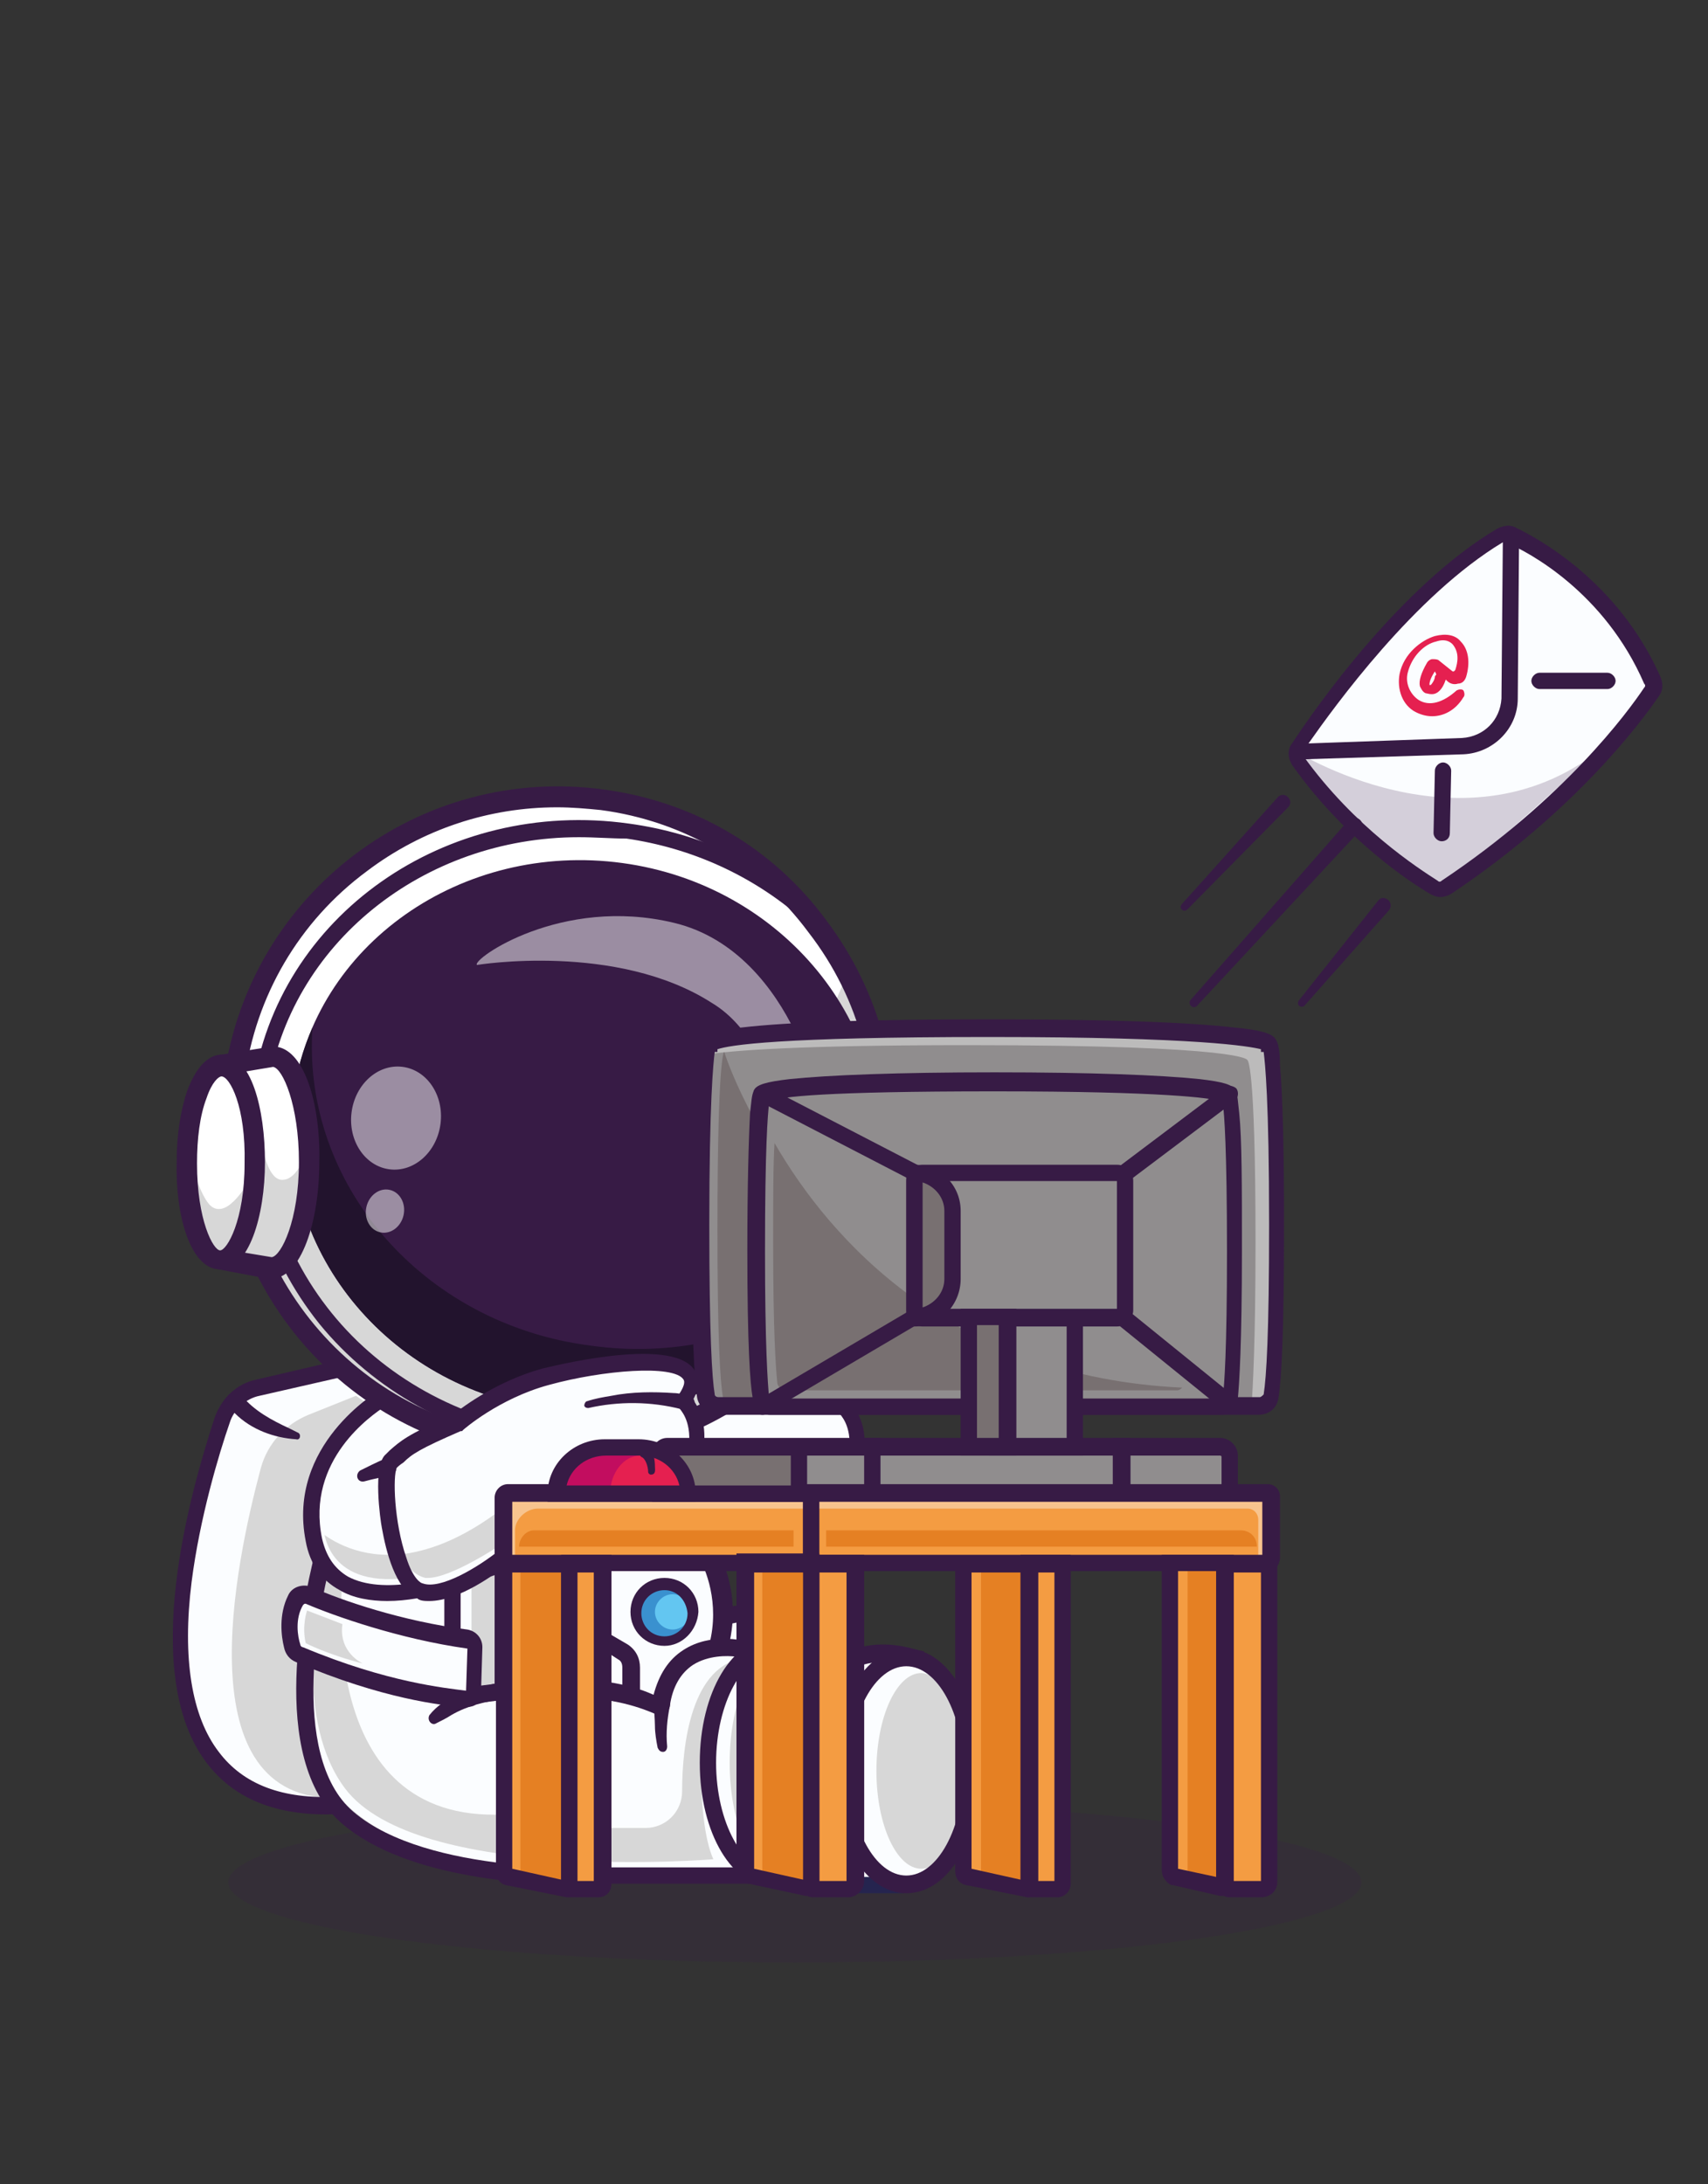 <?xml version="1.0" encoding="utf-8"?>
<!-- Generator: Adobe Illustrator 24.0.1, SVG Export Plug-In . SVG Version: 6.00 Build 0)  -->
<svg version="1.1" id="Calque_1" xmlns="http://www.w3.org/2000/svg" xmlns:xlink="http://www.w3.org/1999/xlink" x="0px" y="0px"
	 viewBox="0 0 125.7 160.7" style="enable-background:new 0 0 125.7 160.7;" xml:space="preserve">
<rect x="0" y="0" width="125.7" height="160.7" fill="#333333" stroke="none"/>
<style type="text/css">
	.st0{opacity:0.2;}
	.st1{fill:#371B45;}
	.st2{fill:#FBFDFF;}
	.st3{fill:#25244F;}
	.st4{fill:#D7D7D7;}
	.st5{fill:#FFFFFF;}
	.st6{fill:#22132D;}
	.st7{opacity:0.5;}
	.st8{fill:#908D8E;}
	.st9{opacity:0.4;}
	.st10{fill:#787071;}
	.st11{fill:#F49C42;}
	.st12{fill:#E58023;}
	.st13{fill:#3A91CF;}
	.st14{fill:#63C6F1;}
	.st15{fill:#E52050;}
	.st16{fill:#C20D5F;}
</style>
<g>
	<g class="st0">
		<g>
			<ellipse class="st1" cx="58.5" cy="138.5" rx="41.7" ry="5.9"/>
		</g>
	</g>
	<g>
		<g>
			<path class="st2" d="M45.3,105.3c0,0,2.6-2.4,6.6-3.5c3.9-1.1,13.1-2.3,10.2,1.7c0,0,1.2,0.9,0.9,3.3l0,3.7c0,0-6.5,2.8-6.9,3
				c-0.4,0.2-7.3,1.5-7.3,1.5s-4,3.2-6.2,2.5c-2.1-0.8-3-8.8-2.1-9.5S41.7,106.8,45.3,105.3z"/>
		</g>
	</g>
	<g>
		<g>
			<path class="st1" d="M43.4,118.3c-0.3,0-0.7,0-0.9-0.2c-1.6-0.6-2.3-3.5-2.6-5.2c-0.1-0.5-0.7-4.6,0.3-5.4
				c0.1-0.1,0.2-0.2,0.3-0.3c0.7-0.6,1.3-1.2,4.5-2.5c0.5-0.4,3.1-2.5,6.7-3.5c0.1,0,9.5-2.5,11.2,0.1c0.4,0.6,0.4,1.3-0.1,2.2
				c0.4,0.5,1,1.6,0.8,3.4l0,4.1l-0.4,0.2c-2.6,1.1-6.6,2.8-6.9,3c-0.4,0.2-4.1,0.9-7.3,1.5C48.4,116.2,45.6,118.3,43.4,118.3z
				 M41,108.4c-0.3,0.6-0.2,4,0.7,6.6c0.5,1.6,1.1,1.9,1.2,1.9c1.3,0.5,4.1-1.2,5.6-2.4l0.1-0.1l0.2,0c2.5-0.5,6.7-1.3,7.2-1.5
				c0.5-0.2,5.1-2.2,6.5-2.8l0-3.3l0,0c0.2-2-0.7-2.7-0.7-2.8l-0.4-0.4l0.3-0.5c0.2-0.3,0.6-0.9,0.4-1.2c-0.7-1.1-5.9-0.7-9.9,0.4
				c-3.7,1-6.3,3.3-6.3,3.3l-0.1,0.1l-0.1,0c-3,1.3-3.6,1.7-4.2,2.3C41.2,108.3,41.1,108.4,41,108.4z M55.8,113
				C55.8,113,55.8,113,55.8,113C55.8,113,55.8,113,55.8,113z M41,108.4 M45.3,105.3L45.3,105.3L45.3,105.3z"/>
		</g>
	</g>
	<g>
		<g>
			<polygon class="st2" points="66.6,138.7 61.7,138.7 60.7,130.8 66.8,131.6 			"/>
		</g>
		<g>
			<path class="st1" d="M66.7,138.8h-5.1l-1-8.1l6.4,0.9L66.7,138.8z M61.8,138.6h4.7l0.2-6.9l-5.9-0.8L61.8,138.6z"/>
		</g>
	</g>
	<g>
		<g>
			<path class="st3" d="M66.4,139.3h-5.2L60,130l7.5,1l-0.2,7.4C67.2,138.9,66.8,139.3,66.4,139.3z M62.2,138.1H66l0.2-5.9l-4.8-0.7
				L62.2,138.1z"/>
		</g>
	</g>
	<g>
		<g>
			<path class="st2" d="M24.8,100.8l-5.8,1.3c-1.2,0.3-2.2,1.2-2.7,2.4c-2.3,6.8-8.6,29.1,8.5,28.4c20.2-0.9,3.6-31.5,3.6-31.5
				L24.8,100.8z"/>
		</g>
	</g>
	<g>
		<g>
			<path class="st4" d="M26.2,102.7l-3.5,1.4c-1.7,0.7-3,2.1-3.5,3.9c-1.9,7.1-5.6,24.5,5.6,24.3l2.3-27.5l0.4-1.2L26.2,102.7z"/>
		</g>
	</g>
	<g>
		<g>
			<path class="st1" d="M24,133.5c-4,0-6.9-1.3-8.8-3.8c-5-6.6-1.2-19.9,0.6-25.4c0.5-1.4,1.6-2.5,3.1-2.8l6-1.4l4,0.6L29,101
				c0.4,0.8,10,18.8,5,27.7c-1.7,2.9-4.7,4.5-9.1,4.7C24.6,133.5,24.3,133.5,24,133.5z M24.8,101.4l-5.7,1.3c-1,0.2-1.9,1-2.2,2
				c-0.8,2.3-2.2,7-2.8,11.7c-0.7,5.6,0,9.9,2,12.5c1.8,2.4,4.7,3.5,8.7,3.3c3.9-0.2,6.7-1.6,8.1-4.1c4.4-7.7-3.7-24-4.9-26.3
				L24.8,101.4z"/>
		</g>
	</g>
	<g>
		<g>
			<path class="st2" d="M53.1,119c0,0,0.7-0.3,1.7-0.3c1.1,0,2.4,1.9,2.4,1.9s0.2,2.6-0.8,2.9c-1,0.2-3,0.3-4.3-0.2
				c-1.4-0.6-1.6-1.7-1.2-2.6C51.3,119.7,53.1,119,53.1,119z"/>
		</g>
	</g>
	<g>
		<g>
			<path class="st1" d="M54.7,124.3c-0.9,0-1.9-0.1-2.8-0.5c-1-0.4-1.4-1-1.6-1.5c-0.2-0.6-0.2-1.3,0.1-1.9c0.5-1.1,2.3-1.8,2.5-1.9
				c0.2-0.1,0.9-0.4,2-0.4c1.3,0,2.7,1.8,2.9,2.2l0.1,0.1l0,0.2c0.1,0.7,0.1,3.2-1.3,3.5C56.1,124.3,55.4,124.3,54.7,124.3z
				 M53.3,119.6c-0.6,0.3-1.6,0.8-1.9,1.3c-0.2,0.3-0.2,0.7-0.1,1c0.1,0.3,0.5,0.6,0.9,0.8c1.3,0.5,3.1,0.4,4,0.2
				c0.2,0,0.4-1,0.4-2.1c-0.5-0.7-1.4-1.5-1.8-1.5C53.9,119.4,53.4,119.6,53.3,119.6L53.3,119.6C53.3,119.6,53.3,119.6,53.3,119.6
				L53.3,119.6z M53.1,119L53.1,119L53.1,119z"/>
		</g>
	</g>
	<g>
		<g>
			<path class="st2" d="M62.1,122.4c0,0,1.8-1.4,5.1-0.4l-1,16c0,0.4-0.5,0.6-0.8,0.3l-3.8-3.2L62.1,122.4z"/>
		</g>
	</g>
	<g>
		<g>
			<path class="st1" d="M65.8,139.1c-0.3,0-0.5-0.1-0.7-0.3l-4-3.4l0.5-13.3l0.2-0.2c0.1-0.1,2.1-1.6,5.7-0.5l0.5,0.1l-1.1,16.5
				c0,0.4-0.3,0.8-0.7,0.9C66.1,139.1,65.9,139.1,65.8,139.1z M62.3,134.9l3.4,2.9l1-15.3c-2.1-0.5-3.4,0-3.9,0.3L62.3,134.9z"/>
		</g>
	</g>
	<g>
		<g>
			<path class="st2" d="M71.5,130.3c0,4.6-2.2,8.3-4.9,8.3c-2.7,0-4.9-3.7-4.9-8.3c0-4.6,2.2-8.3,4.9-8.3
				C69.3,122,71.5,125.7,71.5,130.3z"/>
		</g>
	</g>
	<g>
		<g>
			<path class="st4" d="M71.1,130.3c0,4-1.5,7.2-3.3,7.2c-1.8,0-3.3-3.2-3.3-7.2c0-4,1.5-7.2,3.3-7.2
				C69.6,123.2,71.1,126.4,71.1,130.3z"/>
		</g>
	</g>
	<g>
		<g>
			<path class="st1" d="M66.7,139.3c-3,0-5.4-3.9-5.4-9c0-5,2.4-9,5.4-9c3,0,5.4,3.9,5.4,9C72.1,135.4,69.8,139.3,66.7,139.3z
				 M66.7,122.6c-2.3,0-4.2,3.5-4.2,7.7c0,4.2,1.9,7.7,4.2,7.7c2.3,0,4.2-3.5,4.2-7.7C70.9,126.1,69,122.6,66.7,122.6z"/>
		</g>
	</g>
	<g>
		<g>
			<path class="st2" d="M51.7,113.8c0,0,2.3,3,1.1,7.3c-1.1,4.3-2.5,7.1-3.3,7.3c-0.8,0.2-5.6-0.1-6.9-1c-1.2-1-3.3-2.5-2.3-6.2
				c1-3.6,2.3-5.9,2.2-6.3c-0.1-0.4,2.2-1.2,2.8-1.3c0.6-0.1,3.8,1,3.8,1L51.7,113.8z"/>
		</g>
	</g>
	<g>
		<g>
			<path class="st1" d="M48.7,129.1c-1.8,0-5.2-0.3-6.3-1.2l-0.1-0.1c-1.2-1-3.6-2.8-2.5-6.8c0.6-2.2,1.3-3.9,1.8-5
				c0.2-0.4,0.4-0.9,0.4-1.1c0-0.6,0.5-0.9,1.5-1.3c0.6-0.3,1.4-0.5,1.8-0.6c0.6-0.1,2.6,0.5,3.9,0.9l2.8-0.9l0.3,0.3
				c0.1,0.1,2.5,3.3,1.3,7.9c-0.3,1.2-2,7.4-3.7,7.7C49.5,129.1,49.1,129.1,48.7,129.1z M43.2,115.2c0,0.3-0.2,0.6-0.5,1.3
				c-0.4,1.1-1.1,2.7-1.7,4.9c-0.9,3.2,0.8,4.5,2,5.5l0.1,0.1c1,0.8,5.5,1,6.3,0.9c0.4-0.3,1.7-2.5,2.8-6.9c0.8-3.1-0.3-5.6-0.8-6.5
				l-2.3,0.7l-0.2-0.1c-1.4-0.5-3.1-1-3.5-0.9C45,114.4,43.6,115,43.2,115.2z M49.4,127.9L49.4,127.9L49.4,127.9z"/>
		</g>
	</g>
	<g>
		<g>
			<polygon class="st2" points="46.4,124.8 46.4,122 44.4,120.7 44.4,115 41.6,115 41.9,124.3 44.6,125.5 			"/>
		</g>
	</g>
	<g>
		<g>
			<path class="st1" d="M44.6,126.2l-3.3-1.5L41,114.4h4v5.9l1.2,0.7c0.6,0.4,0.9,1,0.9,1.7v2.5L44.6,126.2z M42.5,123.9l2.1,1
				l1.2-0.5v-1.7c0-0.3-0.1-0.5-0.3-0.6l-1.7-1.1v-5.4h-1.5L42.5,123.9z M46.4,124.8L46.4,124.8L46.4,124.8z"/>
		</g>
	</g>
	<g>
		<g>
			<path class="st2" d="M23.7,115c0,0-3.8,13.8,1.9,18.7c5.7,4.9,18.7,4.3,18.7,4.3h10.5v-16.6c0,0-5.4-1.4-6.2,4.2
				c0,0-3-1.6-7.3-1.3c0,0-2.1-11.8-2.4-11.9c-0.3-0.2-4.3,1.1-5,1.2C33.2,113.7,23.6,114.7,23.7,115z"/>
		</g>
	</g>
	<g>
		<g>
			<path class="st4" d="M44.4,134.5h3.1c1.5,0,2.7-1.2,2.7-2.7c0-3.5,0.7-9.3,4.6-9.8c0,0-1.4,1.8-1.7,2.3c-0.2,0.5-1.1,4.9-1.1,4.9
				l0.7,4.9l2.1,3.1l0,0.8L44.4,138V134.5z"/>
		</g>
	</g>
	<g>
		<g>
			<path class="st4" d="M25.2,116.4c0,0-2.1,17.8,11.9,17.1v4.2c0,0-12.4,0-14-8.6c-1.6-8.6,0.5-13.6,0.5-13.6L25.2,116.4z"/>
		</g>
	</g>
	<g>
		<g>
			<path class="st2" d="M51.6,130c0,0-0.1,4.6,0.9,6.8c0,0-21.8,1.8-27.1-5.2c-3.7-4.9-2-13.4-2-13.4s-2,7.6-0.9,10.4
				c1.1,2.8,6,10.5,23.9,9.3l8.4-0.3l-0.5-1.1L51.6,130z"/>
		</g>
	</g>
	<g>
		<g>
			<path class="st1" d="M42.9,138.7c-3.6,0-12.9-0.4-17.7-4.5c-5.7-4.8-2.6-17.4-2.2-19.2l0-0.1l0.2-0.3c0.2-0.4,0.3-0.5,9.1-1.5
				c0.7-0.1,1.3-0.1,1.5-0.2c0.3,0,1.1-0.3,1.9-0.5c2.9-0.8,3.2-0.8,3.5-0.6c0.3,0.2,0.4,0.2,1.6,6.4c0.4,2.2,0.8,4.4,1,5.4
				c3-0.1,5.2,0.6,6.3,1.1c0.4-1.5,1.1-2.6,2.2-3.3c2-1.3,4.5-0.7,4.6-0.6l0.5,0.1v17.7H44.4C44.2,138.6,43.7,138.7,42.9,138.7z
				 M24.2,115.5c-0.5,2-3.1,13.6,1.8,17.8c5.5,4.7,18.1,4.1,18.3,4.1l0,0h9.9v-15.5c-0.7-0.1-2.1-0.1-3.2,0.6
				c-0.9,0.6-1.5,1.6-1.7,3c0,0.2-0.2,0.5-0.4,0.6c-0.2,0.1-0.5,0.1-0.7,0c-0.7-0.3-3.3-1.4-6.8-1.1l-0.5,0l-0.1-0.5
				c-0.7-3.8-1.8-9.8-2.2-11.4c-0.6,0.1-1.7,0.4-2.5,0.6c-1.1,0.3-1.7,0.5-2.1,0.5c-0.2,0-0.7,0.1-1.5,0.2
				C30.5,114.6,25.5,115.2,24.2,115.5z"/>
		</g>
	</g>
	<g>
		<g>
			<ellipse class="st2" cx="57" cy="129.7" rx="4.9" ry="8.6"/>
		</g>
	</g>
	<g>
		<g>
			<ellipse class="st4" cx="57.8" cy="129.7" rx="4.1" ry="8.6"/>
		</g>
	</g>
	<g>
		<g>
			<path class="st1" d="M57,138.9c-3.1,0-5.5-4-5.5-9.2s2.4-9.2,5.5-9.2c3.1,0,5.5,4,5.5,9.2S60.1,138.9,57,138.9z M57,121.7
				c-2.3,0-4.3,3.6-4.3,8s2,8,4.3,8s4.3-3.6,4.3-8S59.3,121.7,57,121.7z"/>
		</g>
	</g>
	<g>
		<g>
			<polygon class="st2" points="33.3,116.8 33.3,124.9 37.1,124.4 37.1,115 33.9,116 			"/>
		</g>
	</g>
	<g>
		<g>
			<polygon class="st4" points="34.7,116.8 34.7,124.9 37.1,124.4 37.1,115 35.1,116 			"/>
		</g>
	</g>
	<g>
		<g>
			<path class="st1" d="M32.7,125.6v-9l0.8-1.2l4.2-1.3V125L32.7,125.6z M33.9,117v7.2l2.5-0.3v-8l-2.2,0.7L33.9,117z"/>
		</g>
	</g>
	<g>
		<g>
			<path class="st1" d="M31.6,126.2c1.1-1.4,3-1.9,4.7-2.3c1.7-0.3,3.4-0.4,5.1-0.2c0.8,0.1,0.7,1.2-0.1,1.2
				c-1.4-0.1-2.8-0.1-4.2,0.1c-1.4,0.2-2.7,0.5-3.9,1.2c-0.3,0.2-0.7,0.4-1.1,0.6C31.8,127,31.4,126.6,31.6,126.2L31.6,126.2z"/>
		</g>
	</g>
	<g>
		<g>
			<path class="st2" d="M28.1,102.9c0,0-6.4,3.7-5.1,10.4c1.3,6.7,11.2,2.7,11.2,2.7l0.6-13.1H28.1z"/>
		</g>
	</g>
	<g>
		<g>
			<path class="st4" d="M22.9,112.1c0,0,5.1,5.9,14.1-1.2v2.9v0.8l-2.9,1.9l-2.2,0.7l-1.9-0.4C30,116.8,23.2,118.6,22.9,112.1z"/>
		</g>
	</g>
	<g>
		<g>
			<path class="st2" d="M23.8,112.2c0,0-0.1,4.7,6.2,3.9v1.1c0,0-3.5-0.2-3.9-0.4c-0.3-0.1-2.6-1.8-2.7-1.9c0-0.1-0.6-2.2-0.6-2.2
				L23.8,112.2z"/>
		</g>
	</g>
	<g>
		<g>
			<path class="st1" d="M28.5,117.8c-1.2,0-2.5-0.2-3.5-0.8c-1.3-0.7-2.2-1.9-2.5-3.6c-1.4-7.1,5.3-11,5.4-11.1l0.1-0.1h7.6
				l-0.7,14.2l-0.4,0.1C34.3,116.6,31.4,117.8,28.5,117.8z M28.3,103.5c-0.9,0.6-5.8,3.9-4.6,9.7c0.3,1.3,0.9,2.2,1.9,2.8
				c2.6,1.4,6.9,0.1,8.1-0.4l0.6-12.1H28.3z"/>
		</g>
	</g>
	<g>
		<g>
			<g>
				<path class="st5" d="M60.1,76.2l0.5,16.5l3.6-0.2c1.6,0.2,3.2-3.1,3.6-7.3c0.4-4.2-0.7-7.7-2.3-7.9L60.1,76.2z"/>
			</g>
		</g>
		<g>
			<g>
				<path class="st4" d="M60.1,76.2l0.5,16.5l3.6-0.2c1.5,0.2,3-2.6,3.5-6.3c-0.4,0.3-0.7,0.4-1.1,0.4L63,86.8l-0.3-10.1L60.1,76.2z
					"/>
			</g>
		</g>
		<g>
			<g>
				<path class="st1" d="M60.6,93.4c-0.2,0-0.4-0.1-0.5-0.2c-0.2-0.1-0.2-0.3-0.3-0.6l-0.5-16.5c0-0.2,0.1-0.5,0.3-0.6
					c0.2-0.2,0.4-0.2,0.7-0.2l5.3,1.1c2.4,0.3,3.3,4.6,3,8.7c-0.3,3.4-1.4,6.3-2.8,7.4c-0.6,0.5-1.2,0.6-1.6,0.6L60.6,93.4
					C60.6,93.4,60.6,93.4,60.6,93.4z M61,77.2l0.4,14.6l2.8-0.1c0,0,0.1,0,0.1,0c0.2,0,0.4-0.1,0.5-0.2c0.9-0.7,1.9-3,2.2-6.3
					c0.3-4.1-0.7-6.9-1.6-7c0,0-0.1,0-0.1,0L61,77.2z"/>
			</g>
		</g>
		<g>
			<g>
				<circle class="st5" cx="41" cy="82.7" r="24"/>
			</g>
		</g>
		<g>
			<g>
				<path class="st4" d="M17.3,86.3c1.6,10.2,9.7,18.6,20.4,20.1C50.9,108.3,63,99.1,64.8,86c0.7-5.1-0.2-10.1-2.5-14.4
					c-3.7,11.6-20,18.7-38.3,16.1C21.7,87.4,19.5,86.9,17.3,86.3z"/>
			</g>
		</g>
		<g>
			<g>
				<path class="st1" d="M41.1,107.4c-1.2,0-2.3-0.1-3.5-0.2c-13.5-1.9-23-14.4-21.1-28c1.9-13.5,14.4-23,28-21.1
					c6.6,0.9,12.4,4.3,16.3,9.6c4,5.3,5.7,11.8,4.8,18.4c-0.9,6.6-4.3,12.4-9.6,16.3C51.6,105.7,46.4,107.4,41.1,107.4z M41,59.4
					c-5,0-9.9,1.6-14,4.7c-5,3.7-8.2,9.2-9,15.3c-1.8,12.7,7.1,24.5,19.8,26.2c6.2,0.9,12.3-0.7,17.2-4.5c5-3.7,8.2-9.2,9-15.3
					c0.9-6.2-0.7-12.3-4.5-17.2c-3.7-5-9.2-8.2-15.3-9C43.2,59.5,42.1,59.4,41,59.4z"/>
			</g>
		</g>
		<g>
			<g>
				<path class="st1" d="M41.1,107.3c-1.1,0-2.3-0.1-3.4-0.2c-6.5-0.9-12.3-4.3-16.3-9.5c-4-5.2-5.6-11.7-4.7-18.2
					c0.9-6.5,4.3-12.3,9.5-16.3c5.2-4,11.7-5.6,18.2-4.7c6,0.8,11.5,3.9,15.4,8.5c4.5,5.3,6.5,12.4,5.5,19.3c0,0.1,0,0.3-0.1,0.4
					c-0.3,1.8-0.7,3.5-1.4,5.2c-2.9,7.4-9.2,13-17,14.9C45,107.1,43.1,107.3,41.1,107.3z M17.9,79.4c-0.9,6.2,0.7,12.3,4.5,17.3
					c3.8,5,9.3,8.2,15.4,9.1c3,0.4,6,0.3,8.9-0.5c7.4-1.8,13.4-7.1,16.1-14.2c0.6-1.6,1.1-3.2,1.3-4.9c0-0.1,0-0.3,0.1-0.4
					c0.9-6.6-1-13.2-5.3-18.3c-3.7-4.4-8.9-7.3-14.7-8.1c-6.2-0.9-12.3,0.7-17.3,4.5C21.9,67.8,18.7,73.2,17.9,79.4L17.9,79.4z"/>
			</g>
		</g>
		<g>
			<g>
				<path class="st1" d="M43.6,106.8c-1.2,0-2.5-0.1-3.7-0.3c-6.5-0.9-12.4-4.2-16.4-9.1c-4-5-5.8-11.1-4.9-17.3
					c1.8-12.7,14.2-21.4,27.7-19.5c5.1,0.7,9.7,2.8,13.5,6.1c0,0,0,0,0.1,0.1c4.5,5.3,6.5,12.4,5.5,19.3c0,0.1,0,0.3-0.1,0.4
					c0,0.1,0,0.2,0,0.2c-0.2,1.7-0.7,3.4-1.4,5c-2.9,7.4-9.2,13-17,14.9c0,0,0,0-0.1,0C45.8,106.7,44.7,106.8,43.6,106.8z
					 M42.6,61.6c-11.4,0-21.3,7.8-22.9,18.7l0,0c-0.8,5.8,0.9,11.6,4.7,16.3c3.8,4.7,9.4,7.8,15.6,8.7c2.2,0.3,4.4,0.3,6.6,0
					c7.3-1.8,13.4-7.1,16.1-14.2c0.6-1.5,1.1-3.1,1.3-4.7c0-0.1,0-0.1,0-0.2c0,0,0,0,0,0c0-0.1,0-0.3,0.1-0.4
					c0.9-6.5-1-13.2-5.2-18.3c-3.6-3.1-8-5.1-12.8-5.8C45,61.7,43.8,61.6,42.6,61.6z M19.2,80.2L19.2,80.2L19.2,80.2z"/>
			</g>
		</g>
		<g>
			<g>
				<path class="st1" d="M21.6,80.6c-1.5,11.1,6.8,21.5,18.7,23.1c10.1,1.4,19.5-3.9,23-12.3c0.6-1.5,1.1-3.1,1.3-4.8
					c0-0.1,0-0.2,0-0.2c1.4-11-7-21.3-18.8-22.9C34,61.9,23.1,69.5,21.6,80.6z"/>
			</g>
		</g>
		<g>
			<g>
				<path class="st6" d="M21.6,80.6c-1.5,11.1,6.8,21.5,18.7,23.1c9,1.2,17.3-2.8,21.6-9.6c-4.9,3.9-11.5,5.9-18.5,4.9
					C31.1,97.4,22.2,87.1,23,75.6C22.3,77.2,21.8,78.9,21.6,80.6z"/>
			</g>
		</g>
		<g>
			<g>
				<g>
					<path class="st5" d="M16.3,78.4l-0.1,8.8l-0.1,5.5l3.4,0.6l0.3,0.1c1.5,0,2.8-3.4,2.8-7.7c0-0.1,0-0.2,0-0.3
						c0-4.1-1.2-7.5-2.7-7.5l-0.3,0L16.3,78.4z"/>
				</g>
			</g>
			<g>
				<g>
					<path class="st4" d="M16.3,87.2l-0.1,5.5l3.4,0.6l0.3,0.1c1.5,0,2.8-3.4,2.8-7.7c0-0.1,0-0.2,0-0.3l-0.2-0.5
						c0,0-0.6,1.8-1.6,1.9c-1.1,0.2-1.5-2.1-1.5-2.1L16.3,87.2z"/>
				</g>
			</g>
		</g>
		<g>
			<g>
				<path class="st1" d="M19.9,94.1C19.9,94.1,19.9,94.1,19.9,94.1c-0.1,0-0.1,0-0.1,0l-3.7-0.7c-0.4-0.1-0.6-0.4-0.6-0.8l0.2-14.3
					c0-0.4,0.3-0.7,0.6-0.7l3.7-0.6c0,0,0.1,0,0.1,0c2.3,0,3.5,4.3,3.4,8.5C23.5,89.8,22.2,94.1,19.9,94.1z M17,92l3,0.5
					c0.7-0.1,2-2.7,2-7c0-4.2-1.2-6.9-1.9-7l-3,0.5L17,92z"/>
			</g>
		</g>
		<g class="st7">
			<g>
				<path class="st5" d="M35.1,71c0,0,10.3-1.7,17.3,2.8c0,0,0,0,0,0c1.5,0.9,2.6,2.3,3.4,3.8c1,2,1.4,3.6,1.7,5
					c0.9,4.2,0.5,6.4,0.5,6.4c1.9-2.7,2.8-5.6,2-9.1c-0.1-0.3-0.2-0.7-0.3-1.1c0-0.1,0-0.2-0.1-0.2c0,0,0,0,0,0
					c-0.3-0.7-0.6-1.6-1.1-2.7c-1.5-3.1-4.3-6.9-8.9-8C41.3,65.9,34.7,70.6,35.1,71z"/>
			</g>
		</g>
		<g class="st7">
			<g>
				<ellipse transform="matrix(0.126 -0.992 0.992 0.126 -56.162 100.764)" class="st5" cx="29.1" cy="82.3" rx="3.8" ry="3.3"/>
			</g>
		</g>
		<g class="st7">
			<g>
				<ellipse transform="matrix(0.218 -0.976 0.976 0.218 -64.799 97.308)" class="st5" cx="28.3" cy="89.1" rx="1.6" ry="1.4"/>
			</g>
		</g>
		<g>
			<g>
				<path class="st5" d="M13.8,84.5C13.8,84.5,13.8,84.5,13.8,84.5c0,0.3,0,0.7,0,1c0,3.9,1.1,7.1,2.5,7.2c1.4,0,2.5-3,2.6-6.8
					c0-0.1,0-0.2,0-0.3c0-3.9-1.1-7.1-2.5-7.2C15.1,78.4,14,81,13.8,84.5z"/>
			</g>
		</g>
		<g>
			<g>
				<path class="st4" d="M13.8,84.5c0,0.3,0,0.7,0,1c0,3.9,1.1,7.1,2.5,7.2c1.4,0,2.5-3,2.6-6.8c-0.7,1.3-2.1,3.7-3.3,2.9
					C14.9,88.3,14.2,86.2,13.8,84.5z"/>
			</g>
		</g>
		<g>
			<g>
				<path class="st1" d="M16.2,93.4C16.2,93.4,16.2,93.4,16.2,93.4c-2.2,0-3.3-4-3.2-7.9c0-2,0.3-3.9,0.8-5.3
					c0.8-2.1,1.8-2.6,2.5-2.6c0,0,0,0,0,0c2.2,0,3.2,4,3.2,7.9C19.5,89.5,18.3,93.4,16.2,93.4z M16.3,79.2c-0.2,0-0.7,0.4-1.1,1.6
					c-0.5,1.3-0.7,3-0.7,4.8c0,4.2,1.2,6.4,1.7,6.4c0,0,0,0,0,0c0.5,0,1.8-2.2,1.8-6.4C18.1,81.4,16.9,79.2,16.3,79.2
					C16.3,79.2,16.3,79.2,16.3,79.2z"/>
			</g>
		</g>
	</g>
	<g>
		<g>
			<path class="st2" d="M33.5,104.9c0,0,2.6-2.4,6.6-3.5s13.1-2.3,10.2,1.7c0,0,1.2,0.9,0.9,3.3l0,3.7c0,0-6.5,2.8-6.9,3
				c-0.4,0.2-7.3,1.5-7.3,1.5s-4,3.2-6.2,2.5c-2.1-0.8-3-8.8-2.1-9.5C29.7,106.8,29.9,106.4,33.5,104.9z"/>
		</g>
	</g>
	<g>
		<g>
			<path class="st4" d="M37.1,110.9c-3.1,2.4-5.7,3.3-7.9,3.5c0.4,1.2,0.9,2.2,1.5,2.6l1.2,0.2c0,0,0.1,0,0.1,0l2.2-0.7c0,0,0,0,0,0
				l2.9-1.9v-0.8V110.9z"/>
		</g>
	</g>
	<g>
		<g>
			<path class="st2" d="M36.8,113.7c0,0-3.6,2.4-5.3,2.4c-0.1,0-0.1,0-0.2,0c-0.4-0.1-1.8-0.6-2.1-3l0.4,2.4c0,0,0.9,1.9,1.8,1.8
				c0.9-0.1,3.4-0.9,3.4-0.9l2-1.7V113.7z"/>
		</g>
	</g>
	<g>
		<g>
			<path class="st1" d="M31.6,117.8c-0.3,0-0.7,0-0.9-0.2c-1.6-0.6-2.3-3.5-2.6-5.2c-0.1-0.5-0.7-4.6,0.3-5.4
				c0.1-0.1,0.2-0.2,0.3-0.3c0.7-0.6,1.3-1.2,4.5-2.5c0.5-0.4,3.1-2.5,6.7-3.5c0.1,0,9.5-2.5,11.2,0.1c0.4,0.6,0.4,1.3-0.1,2.2
				c0.4,0.5,1,1.6,0.8,3.4l0,4.1l-0.4,0.2c-2.6,1.1-6.6,2.8-6.9,3c-0.4,0.2-4.1,0.9-7.3,1.5C36.6,115.7,33.8,117.8,31.6,117.8z
				 M29.2,108c-0.3,0.6-0.2,4,0.7,6.6c0.5,1.6,1.1,1.9,1.2,1.9c1.3,0.5,4.1-1.2,5.6-2.4l0.1-0.1l0.2,0c2.5-0.5,6.7-1.3,7.2-1.5
				c0.5-0.2,5.1-2.2,6.5-2.8l0-3.3l0,0c0.2-2-0.7-2.7-0.7-2.8l-0.4-0.4l0.3-0.5c0.2-0.3,0.6-0.9,0.4-1.2c-0.7-1.1-5.9-0.7-9.9,0.4
				c-3.7,1-6.3,3.3-6.3,3.3l-0.1,0.1l-0.1,0c-3,1.3-3.6,1.7-4.2,2.3C29.4,107.8,29.3,107.9,29.2,108z M44.1,112.6
				C44.1,112.6,44.1,112.6,44.1,112.6C44.1,112.6,44.1,112.6,44.1,112.6z M33.5,104.9L33.5,104.9L33.5,104.9z"/>
		</g>
	</g>
	<g>
		<g>
			<path class="st8" d="M93.5,102.8c-0.1,0.4-0.4,0.7-0.9,0.7H72.7H52.8c-0.4,0-0.8-0.3-0.9-0.8c-0.2-1.2-0.4-4.4-0.4-12.6
				c0-13.4,0.6-13.4,0.6-13.4s0-1.1,20.6-1.1c20.6,0,20.6,1.1,20.6,1.1s0.6,0,0.6,13.4C93.9,98.4,93.7,101.6,93.5,102.8z"/>
		</g>
	</g>
	<g class="st9">
		<g>
			<path class="st5" d="M93.3,76.8c0,0,0-1.1-20.6-1.1c-20.6,0-20.6,1.1-20.6,1.1s-0.1,0-0.2,0.8c1.9-0.3,6.8-0.7,19.3-0.7
				c20.6,0,20.6,1.1,20.6,1.1s0.6,0,0.6,13.4c0,7.4-0.2,10.7-0.3,12.2h0.5c0.4,0,0.8-0.3,0.9-0.7c0.2-1.2,0.4-4.4,0.4-12.6
				C93.9,76.8,93.3,76.8,93.3,76.8z"/>
		</g>
	</g>
	<g>
		<g>
			<path class="st10" d="M52.8,90.5c0,8,0.2,11.1,0.4,12.3c0.1,0.4,0.4,0.7,0.8,0.7h19.3h18.7l1.1-0.2c0,0,0,0,0,0
				c-31.8,0.1-39.8-25.9-39.8-25.9S52.8,77.4,52.8,90.5z"/>
		</g>
	</g>
	<g>
		<g>
			<path class="st1" d="M92.6,104.1H52.8c-0.7,0-1.4-0.6-1.5-1.3c-0.2-1.3-0.4-4.5-0.4-12.7c0-5.6,0.1-9.5,0.3-11.7
				c0.1-0.9,0.2-1.5,0.3-1.9c0.2-0.4,0.9-0.7,3.1-0.9c3.4-0.4,9.5-0.6,18.1-0.6s14.6,0.2,18.1,0.6c2.2,0.2,2.9,0.5,3.1,0.9
				c0.2,0.3,0.3,0.9,0.3,1.9c0.2,2.2,0.3,6.2,0.3,11.7c0,8.2-0.2,11.4-0.4,12.7l0,0C94,103.6,93.4,104.1,92.6,104.1z M52.6,77.4
				c-0.1,0.8-0.4,3.6-0.4,12.7c0,8.1,0.2,11.3,0.4,12.5c0,0.1,0.1,0.2,0.3,0.2h39.8c0.1,0,0.2-0.1,0.3-0.2l0,0
				c0.2-1.3,0.4-4.4,0.4-12.5c0-9.2-0.3-11.9-0.4-12.7h-0.2v-0.2c-0.8-0.2-4.5-0.9-20-0.9s-19.1,0.6-20,0.9v0.2H52.6z M93.5,102.8
				L93.5,102.8L93.5,102.8z"/>
		</g>
	</g>
	<g>
		<g>
			<path class="st8" d="M90.6,102.9c-0.1,0.4-0.4,0.6-0.7,0.6H73.3H56.7c-0.4,0-0.7-0.3-0.7-0.6c-0.1-1-0.3-3.8-0.3-10.8
				c0-11.5,0.5-11.5,0.5-11.5s0-1,17.2-1c17.2,0,17.2,1,17.2,1S91,80.6,91,92C91,99.1,90.8,101.8,90.6,102.9z"/>
		</g>
	</g>
	<g>
		<g>
			<path class="st10" d="M87,102.1C70,101.3,61.1,91.2,57,84.1c-0.1,1.6-0.1,4-0.1,7.4c0,6.6,0.2,9.2,0.3,10.2
				c0,0.3,0.3,0.6,0.6,0.6h14.4h14.4C86.8,102.3,86.9,102.2,87,102.1z"/>
		</g>
	</g>
	<g>
		<g>
			<path class="st1" d="M89.9,104.1H56.7c-0.7,0-1.2-0.5-1.3-1.2C55.2,101.8,55,99,55,92c0-4.8,0.1-8.2,0.2-10.1
				c0.1-0.8,0.1-1.3,0.3-1.7c0.2-0.4,0.9-0.6,2.6-0.8c2.9-0.3,8-0.5,15.1-0.5s12.2,0.2,15.1,0.5c1.7,0.2,2.4,0.4,2.6,0.8
				c0.2,0.3,0.2,0.9,0.3,1.7c0.2,1.9,0.2,5.3,0.2,10.1c0,7-0.2,9.8-0.3,10.9l0,0C91.2,103.6,90.6,104.1,89.9,104.1z M56.6,81.2
				c-0.1,0.8-0.3,3.2-0.3,10.9c0,6.9,0.2,9.7,0.3,10.7c0,0.1,0.1,0.1,0.1,0.1h33.2c0.1,0,0.1,0,0.1-0.1c0.1-0.9,0.3-3.4,0.3-10.7
				c0-7.6-0.2-10.1-0.3-10.9h-0.2V81c-0.8-0.2-4-0.7-16.6-0.7S57.5,80.7,56.7,81v0.2H56.6z M90.6,102.9L90.6,102.9L90.6,102.9z"/>
		</g>
	</g>
	<g>
		<g>
			<rect x="37.1" y="109.9" class="st11" width="22.7" height="5.1"/>
		</g>
	</g>
	<g class="st9">
		<g>
			<path class="st5" d="M39.6,111H60v-1H37.4v5.1h0.5v-2.5C37.9,111.8,38.7,111,39.6,111z"/>
		</g>
	</g>
	<g>
		<g>
			<path class="st1" d="M60.3,115.6H36.4v-5.4c0-0.5,0.4-1,1-1h22.9V115.6z M37.7,114.4h21.4v-3.9H37.7V114.4z"/>
		</g>
	</g>
	<g>
		<g>
			<rect x="48.6" y="106.4" class="st8" width="15.6" height="3.4"/>
		</g>
	</g>
	<g>
		<g>
			<path class="st1" d="M64.8,110.5H48v-3.6c0-0.6,0.5-1.1,1.1-1.1h15.8V110.5z M49.2,109.3h14.4v-2.2H49.2V109.3z"/>
		</g>
	</g>
	<g>
		<g>
			<rect x="48.6" y="106.4" class="st10" width="10.2" height="3.4"/>
		</g>
	</g>
	<g>
		<g>
			<path class="st1" d="M59.4,110.5H48v-3.6c0-0.6,0.5-1,1-1h10.4V110.5z M49.2,109.3h9v-2.2h-9V109.3z"/>
		</g>
	</g>
	<g>
		<g>
			<rect x="64.2" y="106.4" class="st8" width="18.3" height="3.4"/>
		</g>
	</g>
	<g>
		<g>
			<path class="st1" d="M83.2,110.5H63.6v-4.7h19.6V110.5z M64.8,109.3h17.1v-2.2H64.8V109.3z"/>
		</g>
	</g>
	<g>
		<g>
			<rect x="82.6" y="106.4" class="st8" width="7.9" height="3.4"/>
		</g>
	</g>
	<g>
		<g>
			<path class="st1" d="M91.1,110.5h-9.2v-4.7h7.9c0.7,0,1.3,0.6,1.3,1.3V110.5z M83.2,109.3h6.7v-2.1c0,0,0-0.1-0.1-0.1h-6.6V109.3
				z"/>
		</g>
	</g>
	<g>
		<g>
			<rect x="59.7" y="109.9" class="st11" width="33.8" height="5.1"/>
		</g>
	</g>
	<g class="st9">
		<g>
			<path class="st5" d="M59.9,109.9v1.1h31.9c0.5,0,0.8,0.4,0.8,0.8v3.2h1.1v-5.1H59.9z"/>
		</g>
	</g>
	<g>
		<g>
			<path class="st12" d="M60.8,113.8h31.7l0,0c0-0.7-0.5-1.2-1.2-1.2H60.8V113.8z"/>
		</g>
	</g>
	<g>
		<g>
			<path class="st12" d="M38.2,113.8h20.2v-1.2H39.3C38.7,112.6,38.2,113.2,38.2,113.8L38.2,113.8z"/>
		</g>
	</g>
	<g>
		<g>
			<path class="st1" d="M93.3,115.6H59.1v-6.4h34.2c0.5,0,0.9,0.4,0.9,0.9v4.6C94.1,115.3,93.8,115.6,93.3,115.6z M60.3,114.4h32.6
				v-3.9H60.3V114.4z"/>
		</g>
	</g>
	<g>
		<g>
			<rect x="73.4" y="97" class="st8" width="5.7" height="9.5"/>
		</g>
	</g>
	<g>
		<g>
			<path class="st1" d="M79.7,107.1h-6.9V96.3h6.9V107.1z M74,105.8h4.5v-8.3H74V105.8z"/>
		</g>
	</g>
	<g>
		<g>
			<path class="st8" d="M82.2,86.3H67.9c-0.3,0-0.6,0.3-0.6,0.6v9.5c0,0.3,0.3,0.6,0.6,0.6h14.3c0.3,0,0.6-0.3,0.6-0.6v-9.5
				C82.8,86.6,82.5,86.3,82.2,86.3z"/>
		</g>
	</g>
	<g>
		<g>
			<path class="st1" d="M82.2,97.6H67.9c-0.7,0-1.2-0.5-1.2-1.2v-9.5c0-0.7,0.5-1.2,1.2-1.2h14.3c0.7,0,1.2,0.5,1.2,1.2v9.5
				C83.4,97,82.9,97.6,82.2,97.6z M67.9,96.3h14.3v-9.4H67.9V96.3z M82.2,86.9L82.2,86.9L82.2,86.9z"/>
		</g>
	</g>
	<g>
		<g>
			<rect x="71.3" y="97" class="st10" width="2.8" height="9.5"/>
		</g>
	</g>
	<g>
		<g>
			<path class="st1" d="M74.8,107.1h-4.1V96.3h4.1V107.1z M71.9,105.8h1.6v-8.3h-1.6V105.8z"/>
		</g>
	</g>
	<g>
		<g>
			<path class="st10" d="M67.3,86.3L67.3,86.3V97c1.6,0,2.8-1.3,2.8-2.8v-5C70.1,87.6,68.8,86.3,67.3,86.3z"/>
		</g>
	</g>
	<g>
		<g>
			<path class="st1" d="M67.3,97.6h-0.6V85.7h0.6c1.9,0,3.4,1.5,3.4,3.4v5C70.7,96,69.2,97.6,67.3,97.6z M67.9,87v9.2
				c0.9-0.3,1.6-1.1,1.6-2.1v-5C69.5,88.1,68.8,87.3,67.9,87z"/>
		</g>
	</g>
	<g>
		<g>
			<polygon class="st11" points="41.9,139 37.1,138 37.1,115 41.9,115 			"/>
		</g>
	</g>
	<g>
		<g>
			<polygon class="st12" points="41.9,139 38.3,138 38.3,115 41.9,115 			"/>
		</g>
	</g>
	<g>
		<g>
			<path class="st1" d="M41.8,139.6c0,0-0.1,0-0.1,0l-4.5-0.9c-0.4-0.1-0.7-0.5-0.7-0.9v-23.3h6.1v24.5c0,0.2-0.1,0.4-0.3,0.5
				C42.2,139.5,42,139.6,41.8,139.6z M42,138.4L42,138.4L42,138.4z M37.7,137.5l3.6,0.8v-22.6h-3.6V137.5z"/>
		</g>
	</g>
	<g>
		<g>
			<rect x="41.9" y="115" class="st11" width="2.4" height="24"/>
		</g>
	</g>
	<g>
		<g>
			<path class="st1" d="M44,139.6h-2c-0.4,0-0.7-0.3-0.7-0.7v-24.5H45v24.2C45,139.2,44.6,139.6,44,139.6z M42.5,138.4h1.2v-22.7
				h-1.2V138.4z"/>
		</g>
	</g>
	<g>
		<g>
			<rect x="75.7" y="115" class="st11" width="2.4" height="24"/>
		</g>
	</g>
	<g>
		<g>
			<path class="st1" d="M77.8,139.6h-2c-0.4,0-0.7-0.3-0.7-0.7v-24.5h3.7v24.2C78.8,139.1,78.4,139.6,77.8,139.6z M76.4,138.4h1.2
				v-22.7h-1.2V138.4z"/>
		</g>
	</g>
	<g>
		<g>
			<rect x="59.7" y="115" class="st11" width="3.3" height="24"/>
		</g>
	</g>
	<g>
		<g>
			<path class="st1" d="M62.4,139.6h-2.6c-0.4,0-0.7-0.3-0.7-0.7v-24.5h4.5v24C63.6,139.1,63,139.6,62.4,139.6z M60.3,138.4h2v-22.7
				h-2V138.4z"/>
		</g>
	</g>
	<g>
		<g>
			<polygon class="st11" points="59.7,139 54.8,138 54.8,115 59.7,115 			"/>
		</g>
	</g>
	<g>
		<g>
			<polygon class="st12" points="59.7,139 56.1,138 56.1,115 59.7,115 			"/>
		</g>
	</g>
	<g>
		<g>
			<path class="st1" d="M59.5,139.5c-0.1,0-0.1,0-0.2,0l0,0l-4.2-0.9c-0.5-0.1-0.9-0.6-0.9-1.2v-23.1h6.1v24.3
				c0,0.2-0.1,0.5-0.3,0.6C59.9,139.5,59.7,139.5,59.5,139.5z M59.6,138.3L59.6,138.3L59.6,138.3z M55.5,137.5l3.6,0.8v-22.6h-3.6
				V137.5z"/>
		</g>
	</g>
	<g>
		<g>
			<polygon class="st11" points="75.7,139 70.9,138 70.9,115 75.7,115 			"/>
		</g>
	</g>
	<g>
		<g>
			<polygon class="st12" points="75.7,139 72.2,138 72.2,115 75.7,115 			"/>
		</g>
	</g>
	<g>
		<g>
			<path class="st1" d="M75.7,139.6c0,0-0.1,0-0.1,0l0,0l-4.5-0.9c-0.5-0.1-0.8-0.5-0.8-1v-23.2h6.1v24.5c0,0.2-0.1,0.4-0.3,0.5
				C76,139.5,75.8,139.6,75.7,139.6z M71.5,137.5l3.6,0.8v-22.6h-3.6V137.5z"/>
		</g>
	</g>
	<g>
		<g>
			<polygon class="st11" points="90.2,139 86.1,138 86.1,115 90.2,115 			"/>
		</g>
	</g>
	<g>
		<g>
			<polygon class="st12" points="90.2,139 87.4,138 87.4,115 90.2,115 			"/>
		</g>
	</g>
	<g>
		<g>
			<path class="st1" d="M90,139.5c-0.1,0-0.2,0-0.2,0l-3.5-0.8l-0.1,0c-0.4-0.2-0.7-0.6-0.7-1.1v-23.2h5.3v24.3
				c0,0.3-0.1,0.5-0.4,0.7C90.3,139.5,90.1,139.5,90,139.5z M90.2,138.3L90.2,138.3L90.2,138.3z M86.7,137.5l2.8,0.6v-22.5h-2.8
				V137.5z"/>
		</g>
	</g>
	<g>
		<g>
			<rect x="90.2" y="115" class="st11" width="3.2" height="24"/>
		</g>
	</g>
	<g>
		<g>
			<path class="st1" d="M92.8,139.6h-2.3c-0.5,0-0.9-0.4-0.9-0.9v-24.2H94v24C94,139.1,93.5,139.6,92.8,139.6z M90.8,138.4h2v-22.7
				h-2V138.4z"/>
		</g>
	</g>
	<g>
		<g>
			<path class="st2" d="M22.8,117.5c1.6,0.7,6.4,2.5,11.6,3.2c0.3,0,0.6,0.3,0.6,0.7l-0.1,3.3c0,0.4-0.3,0.5-0.7,0.4
				c-1.6-0.2-6-0.6-12.2-3.2c-0.3-0.1-0.5-0.4-0.5-0.7c-0.2-0.7-0.4-2.1,0.3-3.3C22,117.4,22.5,117.3,22.8,117.5z"/>
		</g>
	</g>
	<g>
		<g>
			<path class="st1" d="M34.3,125.6c-0.1,0-0.1,0-0.2,0c-1.5-0.1-6-0.6-12.3-3.3c-0.5-0.2-0.8-0.6-0.9-1.1c-0.2-0.8-0.4-2.4,0.3-3.8
				c0.3-0.7,1.2-0.9,1.8-0.6h0c2,0.9,6.6,2.5,11.4,3.1c0.6,0.1,1.1,0.6,1.1,1.3l-0.1,3.3c0,0.4-0.2,0.6-0.3,0.8
				C35,125.5,34.7,125.6,34.3,125.6z M22.5,118c-0.1,0-0.1,0-0.2,0.1c-0.6,1-0.4,2.3-0.2,2.9c0,0.1,0.1,0.2,0.2,0.2
				c6.2,2.6,10.5,3,12,3.2c0,0,0,0,0,0l0.1-3.1c0,0,0,0,0,0C29.4,120.6,24.6,118.9,22.5,118C22.6,118,22.5,118,22.5,118z"/>
		</g>
	</g>
	<g>
		<g>
			<path class="st13" d="M50.9,118.6c0,1.1-0.9,2.1-2.1,2.1c-1.1,0-2.1-0.9-2.1-2.1c0-1.1,0.9-2.1,2.1-2.1
				C50,116.6,50.9,117.5,50.9,118.6z"/>
		</g>
	</g>
	<g>
		<g>
			<path class="st14" d="M50.8,118.6c0,0.7-0.6,1.3-1.3,1.3c-0.7,0-1.3-0.6-1.3-1.3c0-0.7,0.6-1.3,1.3-1.3
				C50.2,117.3,50.8,117.9,50.8,118.6z"/>
		</g>
	</g>
	<g>
		<g>
			<path class="st1" d="M48.9,121.1c-1.4,0-2.5-1.1-2.5-2.5c0-1.4,1.1-2.5,2.5-2.5c1.4,0,2.5,1.1,2.5,2.5
				C51.3,120,50.2,121.1,48.9,121.1z M48.9,117c-0.9,0-1.7,0.7-1.7,1.7c0,0.9,0.7,1.7,1.7,1.7c0.9,0,1.7-0.7,1.7-1.7
				C50.5,117.7,49.8,117,48.9,117z"/>
		</g>
	</g>
	<g>
		<g>
			<path class="st1" d="M50.2,103.7c-2.3-0.6-4.7-0.6-6.9-0.1c-0.2,0-0.3-0.1-0.3-0.2c0-0.1,0.1-0.3,0.2-0.3
				c0.6-0.2,1.2-0.3,1.8-0.4c1.5-0.3,3.1-0.3,4.6-0.2c0.3,0,0.6,0.1,1,0.1c0.3,0.1,0.6,0.4,0.5,0.7
				C50.9,103.6,50.5,103.8,50.2,103.7L50.2,103.7z"/>
		</g>
	</g>
	<g>
		<g>
			<path class="st2" d="M95.5,55c1.5-2.2,7.8-11.4,14.9-15.6c0.2-0.1,0.6-0.2,0.8,0c1.6,0.8,7.4,3.9,10.5,10.7
				c0.1,0.3,0.1,0.6-0.1,0.8c-1.1,1.7-5.9,8.2-15.1,14.4c-0.3,0.2-0.7,0.2-0.9,0c-1.5-0.9-6.2-4-10.1-9.3
				C95.3,55.7,95.3,55.3,95.5,55z"/>
		</g>
	</g>
	<g class="st0">
		<g>
			<path class="st1" d="M95.4,55.3c0,0,13.7,8.6,23.9-1.5l-12.9,11.5l-0.9,0l-8.9-7.9L95.4,55.3z"/>
		</g>
	</g>
	<g>
		<g>
			<path class="st1" d="M106,66c-0.3,0-0.5-0.1-0.7-0.2c-1.4-0.8-6.3-4-10.2-9.5c-0.3-0.5-0.4-1.1,0-1.6c1.7-2.6,8-11.6,15.1-15.8
				c0.4-0.2,0.9-0.3,1.3-0.1c1.7,0.8,7.6,4,10.7,11c0.2,0.5,0.2,1-0.1,1.4c-1.3,1.9-6.1,8.4-15.2,14.5C106.6,65.9,106.3,66,106,66z
				 M110.8,39.8c-0.1,0-0.1,0-0.2,0c-7.1,4.2-13.5,13.6-14.7,15.5v0c-0.1,0.1-0.1,0.2,0,0.3c3.8,5.3,8.5,8.3,9.9,9.2
				c0.1,0.1,0.2,0.1,0.3,0c9-6,13.7-12.4,14.9-14.2c0.1-0.1,0.1-0.2,0-0.3c-2.9-6.7-8.5-9.7-10.2-10.4
				C110.9,39.8,110.9,39.8,110.8,39.8z M95.5,55L95.5,55L95.5,55z"/>
		</g>
	</g>
	<g>
		<g>
			<path class="st1" d="M94.8,59.4l-7.4,7.5c-0.3,0.3-0.7-0.1-0.4-0.4c0,0,7-7.8,7-7.8C94.5,58.1,95.3,58.9,94.8,59.4L94.8,59.4z"/>
		</g>
	</g>
	<g>
		<g>
			<path class="st1" d="M100.1,61.1L88.1,74c-0.3,0.3-0.7-0.1-0.5-0.4c0,0,11.6-13.2,11.6-13.2C99.8,59.8,100.6,60.5,100.1,61.1
				L100.1,61.1z"/>
		</g>
	</g>
	<g>
		<g>
			<path class="st1" d="M102.2,67L96,74c-0.1,0.1-0.3,0.1-0.4,0c-0.1-0.1-0.1-0.3,0-0.4l5.8-7.3C101.8,65.7,102.7,66.4,102.2,67
				L102.2,67z"/>
		</g>
	</g>
	<g>
		<g>
			<path class="st2" d="M110.4,39.3C103.3,43.6,97,52.7,95.5,55c-0.1,0.1-0.1,0.3-0.1,0.3l12.2-0.4c1.9-0.1,3.4-1.6,3.4-3.5
				l0.1-12.1C111,39.2,110.7,39.2,110.4,39.3z"/>
		</g>
	</g>
	<g>
		<g>
			<path class="st1" d="M94.9,55.9l0-0.6c0-0.1,0-0.4,0.2-0.6c1.7-2.6,8-11.6,15.1-15.8l0,0c0.4-0.2,0.9-0.3,1.3-0.1l0.3,0.2
				l-0.1,12.4c0,2.2-1.8,4-4,4.1L94.9,55.9z M110.6,39.9c-6.5,3.9-12.4,12.1-14.3,14.8l11.3-0.4c1.6-0.1,2.8-1.3,2.9-2.9L110.6,39.9
				z"/>
		</g>
	</g>
	<g>
		<g>
			<path class="st1" d="M106.1,61.9C106.1,61.9,106.1,61.9,106.1,61.9c-0.3,0-0.6-0.3-0.6-0.6l0.1-4.6c0-0.3,0.3-0.6,0.6-0.6
				c0.3,0,0.6,0.3,0.6,0.6l-0.1,4.6C106.7,61.7,106.4,61.9,106.1,61.9z"/>
		</g>
	</g>
	<g>
		<g>
			<path class="st1" d="M118.3,50.7h-5c-0.3,0-0.6-0.3-0.6-0.6c0-0.3,0.3-0.6,0.6-0.6h5c0.3,0,0.6,0.3,0.6,0.6
				C118.9,50.4,118.6,50.7,118.3,50.7z"/>
		</g>
	</g>
	<g>
		<g>
			<path class="st15" d="M105.4,52.7c-0.4,0-0.8-0.1-1.2-0.3c-1-0.5-1.4-1.7-1.2-2.8c0.3-1.5,1.6-2.5,2.6-2.8
				c0.8-0.2,1.5-0.1,1.9,0.4c0.6,0.6,0.7,1.6,0.4,2.6c-0.1,0.3-0.3,0.5-0.6,0.5c-0.3,0.1-0.6,0-0.8-0.2l-0.1-0.1
				c-0.1,0.3-0.3,0.8-0.7,1c-0.2,0.1-0.4,0.1-0.8,0c-0.2-0.1-0.3-0.3-0.4-0.5c-0.1-0.4,0.1-1,0.5-1.7c0.1-0.2,0.3-0.3,0.4-0.3
				c0.2,0,0.4,0,0.5,0.1l1,0.8c0,0,0.1,0,0.1,0c0,0,0,0,0.1-0.1c0.2-0.6,0.3-1.3-0.2-1.9c-0.4-0.4-0.9-0.3-1.2-0.2
				c-0.9,0.2-1.8,1.1-2.1,2.3c-0.2,0.8,0.2,1.6,0.8,2c0.8,0.5,1.8,0.2,2.8-0.7c0.2-0.1,0.4-0.1,0.5,0c0.1,0.2,0.1,0.4,0,0.5
				C107.1,52.3,106.2,52.7,105.4,52.7z M105.6,49.4c-0.4,0.6-0.4,0.9-0.4,1c0.1,0,0.1,0,0.1,0c0.1-0.1,0.3-0.4,0.3-0.6
				c0-0.1,0.1-0.1,0.1-0.2L105.6,49.4z"/>
		</g>
	</g>
	<g>
		<g>
			<path class="st1" d="M17.8,102.7c0.9,1.1,2.2,1.8,3.5,2.4c0.2,0.1,0.4,0.2,0.6,0.3c0.3,0.1,0.2,0.6-0.1,0.5
				c-1.6-0.1-3.3-0.7-4.5-1.9c-0.2-0.2-0.4-0.4-0.5-0.6C16.3,102.7,17.3,102.1,17.8,102.7L17.8,102.7z"/>
		</g>
	</g>
	<g>
		<g>
			<path class="st1" d="M28.8,108.5c-0.6,0.2-1.3,0.3-2,0.5c-0.5,0.1-0.7-0.5-0.3-0.8c0.6-0.3,1.2-0.6,1.9-0.9
				C29.1,107.2,29.5,108.3,28.8,108.5L28.8,108.5z"/>
		</g>
	</g>
	<g>
		<g>
			<path class="st1" d="M49.3,125.5c-0.2,1-0.3,2-0.2,3c0,0.2-0.1,0.4-0.3,0.4c-0.2,0-0.3-0.1-0.4-0.3c-0.1-0.5-0.2-1.1-0.2-1.6
				c0-0.6-0.1-1.1,0-1.7C48.2,124.4,49.5,124.7,49.3,125.5L49.3,125.5z"/>
		</g>
	</g>
	<g>
		<g>
			<path class="st1" d="M82.8,86.9c-0.2,0-0.4-0.1-0.5-0.2c-0.2-0.3-0.1-0.7,0.1-0.9l7.7-5.8c0.3-0.2,0.7-0.1,0.9,0.1
				c0.2,0.3,0.1,0.7-0.1,0.9l-7.7,5.8C83,86.9,82.9,86.9,82.8,86.9z"/>
		</g>
	</g>
	<g>
		<g>
			<path class="st1" d="M90.5,103.9c-0.1,0-0.3,0-0.4-0.1l-7.9-6.4c-0.3-0.2-0.3-0.6-0.1-0.9c0.2-0.3,0.6-0.3,0.9-0.1l7.9,6.4
				c0.3,0.2,0.3,0.6,0.1,0.9C90.8,103.8,90.7,103.9,90.5,103.9z"/>
		</g>
	</g>
	<g>
		<g>
			<path class="st1" d="M67.3,86.9c-0.1,0-0.2,0-0.3-0.1l-11.2-5.8c-0.3-0.2-0.4-0.5-0.3-0.8c0.2-0.3,0.5-0.4,0.8-0.3l11.2,5.8
				c0.3,0.2,0.4,0.5,0.3,0.8C67.7,86.8,67.5,86.9,67.3,86.9z"/>
		</g>
	</g>
	<g>
		<g>
			<path class="st1" d="M56.1,104.1c-0.2,0-0.4-0.1-0.5-0.3c-0.2-0.3-0.1-0.7,0.2-0.8L67,96.4c0.3-0.2,0.7-0.1,0.8,0.2
				c0.2,0.3,0.1,0.7-0.2,0.8L56.4,104C56.3,104.1,56.2,104.1,56.1,104.1z"/>
		</g>
	</g>
	<g>
		<g>
			<path class="st16" d="M50.7,109.9H41l0,0c0-1.9,1.6-3.4,3.6-3.4h2.5C49.1,106.4,50.7,108,50.7,109.9L50.7,109.9z"/>
		</g>
	</g>
	<g>
		<g>
			<path class="st15" d="M50.7,109.9h-5.8l0,0c0-1.5,1-2.8,2.2-2.8h1.5C49.8,107.1,50.7,108.3,50.7,109.9L50.7,109.9z"/>
		</g>
	</g>
	<g>
		<g>
			<path class="st1" d="M51.3,110.5h-11v-0.6c0-2.2,1.9-4,4.2-4h2.5c2.3,0,4.2,1.8,4.2,4V110.5z M41.7,109.3H50
				c-0.3-1.3-1.5-2.2-2.9-2.2h-2.5C43.2,107.1,42,108,41.7,109.3z"/>
		</g>
	</g>
	<g>
		<g>
			<path class="st1" d="M47.7,106.5c0.4,0.3,0.5,0.9,0.5,1.4c0,0.2,0.1,0.6-0.3,0.6c-0.1,0-0.2-0.1-0.2-0.2c0-0.4-0.2-1-0.5-1.1
				C46.8,106.9,47.3,106.3,47.7,106.5L47.7,106.5z"/>
		</g>
	</g>
	<g>
		<g>
			<path class="st2" d="M23.7,132.3"/>
		</g>
	</g>
	<g>
		<g>
			<path class="st4" d="M22.6,118.5c0,0-0.4,1.1-0.1,2.4c0,0,1.5,0.8,4.2,1.5c0,0-1.8-0.8-1.5-2.9L22.6,118.5z"/>
		</g>
	</g>
</g>
</svg>
